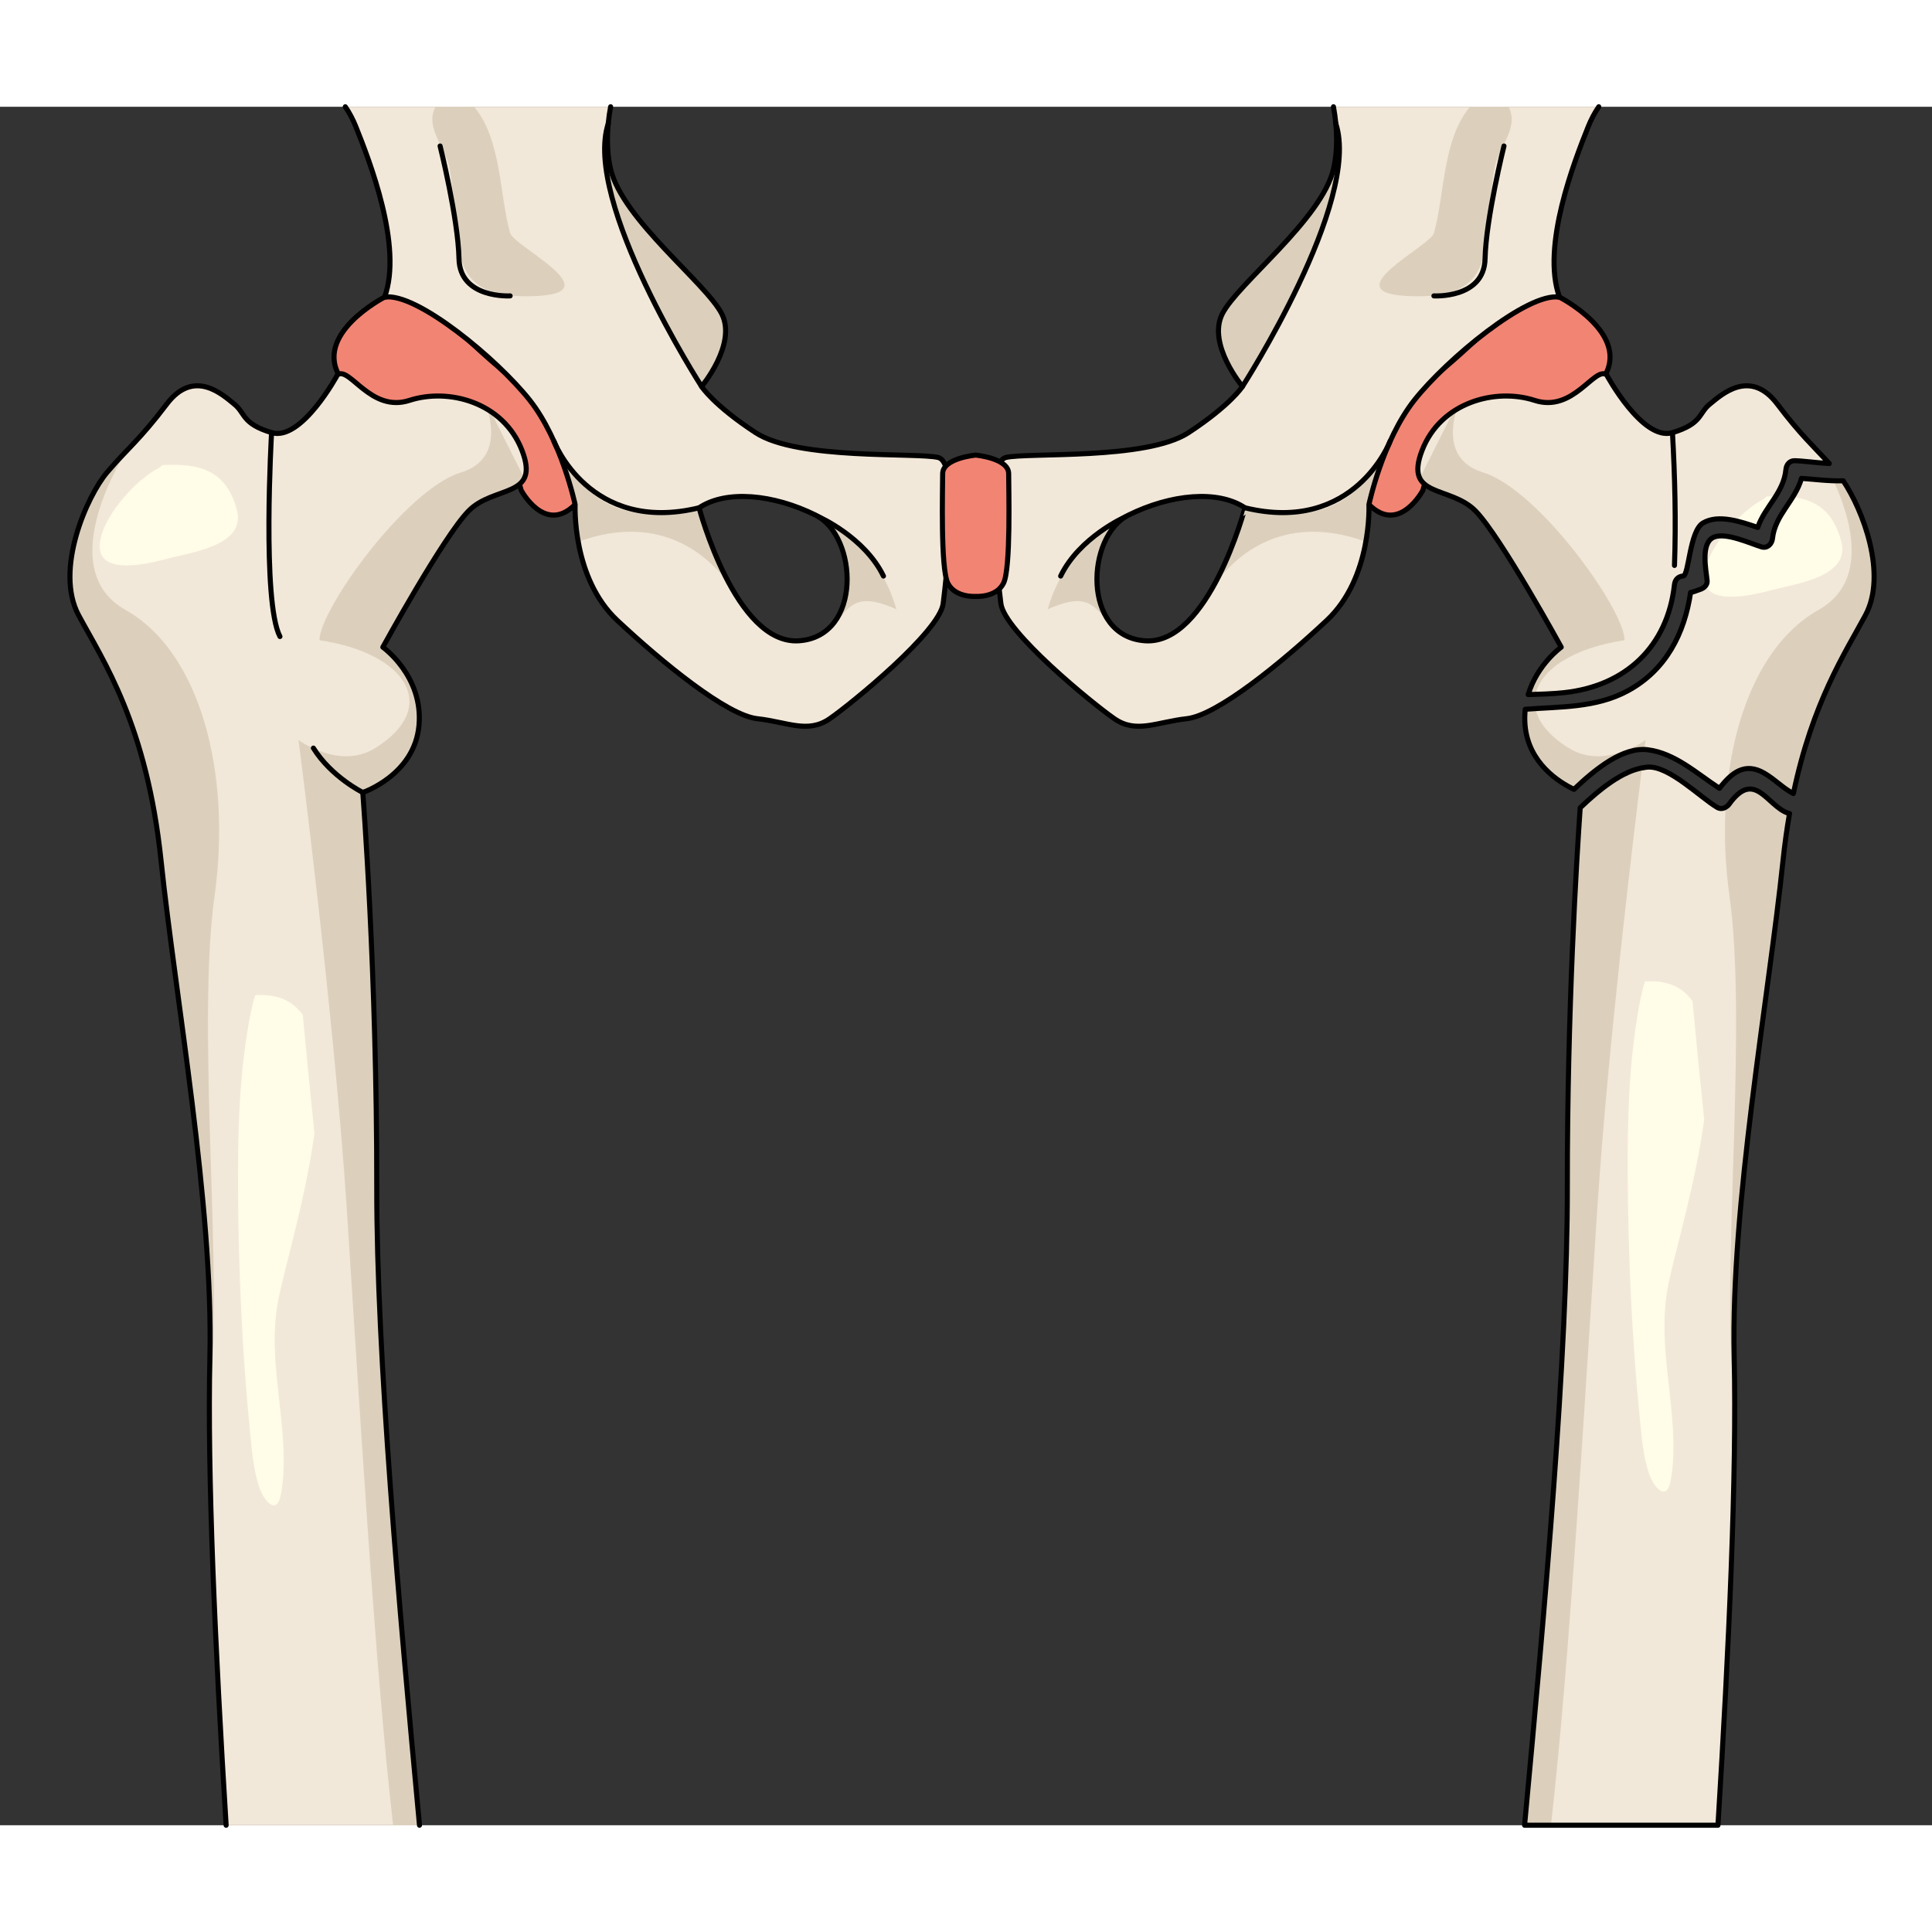 <?xml version="1.0" encoding="utf-8"?>
<!-- Created by: Science Figures, www.sciencefigures.org, Generator: Science Figures Editor -->
<!DOCTYPE svg PUBLIC "-//W3C//DTD SVG 1.1//EN" "http://www.w3.org/Graphics/SVG/1.1/DTD/svg11.dtd">
<svg version="1.1" id="Layer_1" xmlns="http://www.w3.org/2000/svg" xmlns:xlink="http://www.w3.org/1999/xlink" 
	 width="800px" height="800px" viewBox="0 0 380.796 338.709" enable-background="new 0 0 380.796 338.709"
	 xml:space="preserve">
<rect x="0" y="0" width="380.796" height="338.709" fill="#333333" stroke="none"/>
<g>
	<path fill="#F28474" d="M75.796,37.521c0,0-14.293,7.308-8.642,15.953c5.653,8.64,14.959,4.652,14.959,4.652
		s8.973,0.666,13.622,4.321c4.656,3.656,6.982,13.131,6.982,13.131s4.659,8.804,10.638,2.823c5.98-5.986-4.452-18.237-14.717-26.799
		C88.374,43.038,83.773,35.856,75.796,37.521z"/>
	<path fill="none" stroke="#000000" stroke-linecap="round" stroke-linejoin="round" stroke-miterlimit="10" d="M75.796,37.521
		c0,0-14.293,7.308-8.642,15.953c5.653,8.64,14.959,4.652,14.959,4.652s8.973,0.666,13.622,4.321
		c4.656,3.656,6.982,13.131,6.982,13.131s4.659,8.804,10.638,2.823c5.98-5.986-4.452-18.237-14.717-26.799
		C88.374,43.038,83.773,35.856,75.796,37.521z"/>
	<path fill="#F2E8D9" d="M184.906,69.123c-4.319-1.022-27.678,0.546-35.985-4.892c-8.31-5.439-10.638-9.097-10.638-9.097
		s6.98-8.307,3.989-14.293c-2.99-5.983-19.608-18.612-21.932-28.583c-0.871-3.713-0.767-8.077,0.014-12.258H68.058
		c0.819,1.196,1.507,2.49,2.088,3.946c2.661,6.652,9.308,23.602,5.65,33.575c6.317-0.999,22.27,12.295,28.588,20.272
		c6.314,7.977,8.971,20.607,8.971,20.607s-0.664,14.435,8.31,22.837c8.977,8.406,21.605,18.707,27.589,19.371
		c5.981,0.667,9.97,3.001,14.293,0c4.317-2.989,21.692-17.178,22.354-22.711C186.565,92.36,189.225,70.152,184.906,69.123z
		 M157.474,105.255c-12.521,0.858-19.684-26.213-19.684-26.213c5.371-3.581,14.616-2.681,22.964,1.444
		C169.108,84.609,170.001,104.394,157.474,105.255z"/>
	<path fill="#DCD0BD" d="M138.283,55.134c0,0,6.98-8.307,3.989-14.293c-2.99-5.983-19.608-18.612-21.932-28.583
		c-0.648-2.754-0.741-5.861-0.436-8.988C114.792,18.634,138.283,55.134,138.283,55.134z"/>
	<g>
		<path fill="#DCD0BD" d="M113.97,85.729c17.115-6.195,26.583,3.797,30.086,8.842c-3.986-7.102-6.166-15.163-6.254-15.5
			c-3.759,0.626-7.903,1.522-12.4,0.921C114.785,78.569,110.05,67.86,110.05,67.86h-0.04c2.312,5.633,3.345,10.54,3.345,10.54
			S113.22,81.542,113.97,85.729z"/>
		<path fill="#DCD0BD" d="M158.513,79.462l-0.009,0.005c0.757,0.313,1.509,0.646,2.25,1.019c6.754,3.335,8.63,16.903,2.477,22.431
			l0,0c4.35-3.813,4.633-7.781,13.455-3.866C172.275,83.536,158.513,79.462,158.513,79.462z"/>
		<path fill="#DCD0BD" d="M145.658,97.205c-0.004-0.005-0.009-0.009-0.01-0.018C145.649,97.191,145.658,97.205,145.658,97.205
			L145.658,97.205z"/>
	</g>
	<path fill="#DCD0BD" d="M100.55,24.895C98.396,17.205,98.874,6.458,93.44,0h-7.601c-0.588,1.061-0.833,2.423-0.429,4.031
		c0.772,3.042,2.776,5.284,3.285,8.571c0.643,4.155,0.941,8.396,1.392,12.575c0.775,7.124,2.226,12.926,16.092,12.1
		C120.042,36.451,101.278,27.494,100.55,24.895z"/>
	<path fill="none" stroke="#000000" stroke-linecap="round" stroke-linejoin="round" stroke-miterlimit="10" d="M68.058,0
		c0.819,1.196,1.507,2.49,2.088,3.946c2.661,6.652,9.308,23.602,5.65,33.575c6.317-0.999,22.27,12.295,28.588,20.272
		c6.314,7.977,8.971,20.607,8.971,20.607s-0.664,14.435,8.31,22.837c8.977,8.406,21.605,18.707,27.589,19.371
		c5.981,0.667,9.97,3.001,14.293,0c4.317-2.989,21.692-17.178,22.354-22.711c0.665-5.537,3.325-27.745-0.995-28.774
		c-4.319-1.022-27.678,0.546-35.985-4.892c-8.31-5.439-10.638-9.097-10.638-9.097s6.98-8.307,3.989-14.293
		c-2.99-5.983-19.608-18.612-21.932-28.583c-0.871-3.713-0.767-8.077,0.014-12.258 M157.474,105.255
		c-12.521,0.858-19.684-26.213-19.684-26.213c5.371-3.581,14.616-2.681,22.964,1.444
		C169.108,84.609,170.001,104.394,157.474,105.255z"/>
	<path fill="none" stroke="#000000" stroke-linecap="round" stroke-linejoin="round" stroke-miterlimit="10" d="M86.743,7.732
		c0,0,3.56,14.324,3.724,22.227c0.168,7.903,10.083,7.317,10.083,7.317"/>
	<path fill="none" stroke="#000000" stroke-linecap="round" stroke-linejoin="round" stroke-miterlimit="10" d="M138.283,55.134
		c0,0-23.495-36.509-18.379-51.865"/>
	<path fill="#F2E8D9" d="M31.751,148.641c2.81,26.855,10.311,67.967,9.621,97.798c-0.536,23.135,1.027,57.04,3.198,92.271h38.111
		c-4.006-42.843-8.467-92.672-8.422-125.748c0.046-42.099-2.756-77.813-2.756-77.813s10.191-3.418,11.077-13.192
		c0.888-9.772-7.122-15.443-7.122-15.443s11.867-21.661,16.861-26.81c4.994-5.145,14.249-2.493,10.555-12.003
		c-3.697-9.512-14.505-12.322-22.173-9.827c-7.667,2.495-11.792-6.787-14.188-5.034c0,0-7.084,13.166-12.983,11.392
		c-5.899-1.78-5.116-3.817-7.349-5.617c-2.23-1.8-7.925-7.153-13.325,0c-5.406,7.145-7.834,8.82-11.761,13.457
		C17.165,76.7,10.675,91.259,15.5,100.228C20.323,109.187,28.943,121.786,31.751,148.641z"/>
	<path fill="#DCD0BD" d="M42.3,155.499c3.371-24.137-2.781-48.032-17.569-56.339c-14.788-8.307,0.206-31.313,0.206-31.313l0,0
		c-1.225,1.287-2.441,2.563-3.844,4.224C17.165,76.7,10.675,91.259,15.5,100.228c4.823,8.959,13.443,21.559,16.25,48.413
		c2.81,26.855,10.311,67.967,9.621,97.798c-0.04,1.716-0.051,3.495-0.038,5.333c0.262-1.043,0.453-2.23,0.533-3.617
		C43.309,223.849,38.93,179.634,42.3,155.499z"/>
	<path fill="#DCD0BD" d="M73.95,126.404c-7.018,4.373-15.114-1.586-15.114-1.586s6.951,53.46,9.508,92.336
		c2.386,36.339,5.439,89.465,9.14,121.555h5.197c-4.006-42.843-8.467-92.672-8.422-125.748c0.046-42.099-2.756-77.813-2.756-77.813
		s10.191-3.418,11.077-13.192c0.888-9.772-7.122-15.443-7.122-15.443s11.867-21.661,16.861-26.81
		c3.62-3.729,9.456-3.375,10.999-6.519L96.73,60.081c-0.213-0.14-0.42-0.291-0.639-0.419c1.243,4.257,1.604,10.312-5.253,12.415
		c-11.006,3.384-27.993,27.296-27.858,33.073C80.249,107.704,86.818,118.407,73.95,126.404z"/>
	<path fill="none" stroke="#000000" stroke-linecap="round" stroke-linejoin="round" stroke-miterlimit="10" d="M82.681,338.709
		c-4.006-42.843-8.467-92.672-8.422-125.748c0.046-42.099-2.756-77.813-2.756-77.813s10.191-3.418,11.077-13.192
		c0.888-9.772-7.122-15.443-7.122-15.443s11.867-21.661,16.861-26.81c4.994-5.145,14.249-2.493,10.555-12.003
		c-3.697-9.512-14.505-12.322-22.173-9.827c-7.667,2.495-11.792-6.787-14.188-5.034c0,0-7.084,13.166-12.983,11.392
		c-5.899-1.78-5.116-3.817-7.349-5.617c-2.23-1.8-7.925-7.153-13.325,0c-5.406,7.145-7.834,8.82-11.761,13.457
		C17.165,76.7,10.675,91.259,15.5,100.228c4.823,8.959,13.443,21.559,16.25,48.413c2.81,26.855,10.311,67.967,9.621,97.798
		c-0.536,23.135,1.027,57.04,3.198,92.271"/>
	<path fill="none" stroke="#000000" stroke-linecap="round" stroke-linejoin="round" stroke-miterlimit="10" d="M53.527,64.231
		c0,0-1.931,33.357,1.649,40.183"/>
	<path fill="none" stroke="#000000" stroke-linecap="round" stroke-linejoin="round" stroke-miterlimit="10" d="M71.502,135.147
		c0,0-6.173-3.032-9.732-8.743"/>
	<path fill="none" stroke="#000000" stroke-linecap="round" stroke-linejoin="round" stroke-miterlimit="10" d="M109.167,65.898
		c0,0,6.99,18.417,28.623,13.144"/>
	<path fill="none" stroke="#000000" stroke-linecap="round" stroke-linejoin="round" stroke-miterlimit="10" d="M161.391,80.839
		c0,0,9.018,3.979,12.737,11.658"/>
	<path fill="#F28474" d="M307.375,37.521c0,0,14.298,7.308,8.643,15.953c-5.651,8.64-14.954,4.652-14.954,4.652
		s-8.971,0.666-13.628,4.321c-4.655,3.656-6.981,13.131-6.981,13.131s-4.651,8.804-10.639,2.823
		c-5.979-5.986,4.455-18.237,14.722-26.799C294.799,43.038,299.398,35.856,307.375,37.521z"/>
	<path fill="none" stroke="#000000" stroke-linecap="round" stroke-linejoin="round" stroke-miterlimit="10" d="M307.375,37.521
		c0,0,14.298,7.308,8.643,15.953c-5.651,8.64-14.954,4.652-14.954,4.652s-8.971,0.666-13.628,4.321
		c-4.655,3.656-6.981,13.131-6.981,13.131s-4.651,8.804-10.639,2.823c-5.979-5.986,4.455-18.237,14.722-26.799
		C294.799,43.038,299.398,35.856,307.375,37.521z"/>
	<path fill="#F2E8D9" d="M315.116,0h-52.292c0.775,4.181,0.882,8.545,0.013,12.258c-2.326,9.971-18.945,22.6-21.932,28.583
		c-2.992,5.986,3.986,14.293,3.986,14.293s-2.331,3.657-10.637,9.097c-8.31,5.438-31.665,3.869-35.984,4.892
		c-4.318,1.03-1.664,23.237-0.999,28.774c0.667,5.533,18.039,19.722,22.358,22.711c4.324,3.001,8.309,0.667,14.292,0
		c5.984-0.664,18.612-10.964,27.588-19.371c8.975-8.403,8.306-22.837,8.306-22.837s2.662-12.63,8.979-20.607
		c6.316-7.977,22.27-21.271,28.581-20.272c-3.653-9.974,2.991-26.923,5.651-33.575C313.611,2.49,314.298,1.196,315.116,0z
		 M225.697,105.255c-12.526-0.861-11.629-20.646-3.279-24.769c8.354-4.125,17.6-5.025,22.965-1.444
		C245.382,79.042,238.223,106.113,225.697,105.255z"/>
	<path fill="#DCD0BD" d="M244.891,55.134c0,0-6.979-8.307-3.986-14.293c2.986-5.983,19.605-18.612,21.932-28.583
		c0.643-2.754,0.736-5.861,0.438-8.988C268.38,18.634,244.891,55.134,244.891,55.134z"/>
	<g>
		<path fill="#DCD0BD" d="M269.202,85.729c-17.115-6.195-26.574,3.797-30.082,8.842c3.986-7.102,6.166-15.163,6.259-15.5
			c3.756,0.626,7.896,1.522,12.394,0.921c10.617-1.422,15.349-12.131,15.349-12.131h0.04c-2.308,5.633-3.346,10.54-3.346,10.54
			S269.952,81.542,269.202,85.729z"/>
		<path fill="#DCD0BD" d="M224.663,79.462l0.009,0.005c-0.754,0.313-1.509,0.646-2.254,1.019
			c-6.753,3.335-8.626,16.903-2.473,22.431l0,0c-4.351-3.813-4.635-7.781-13.455-3.866
			C210.903,83.536,224.663,79.462,224.663,79.462z"/>
		<path fill="#DCD0BD" d="M237.517,97.205c0.005-0.005,0.005-0.009,0.009-0.018c0,0.004-0.004,0.018-0.004,0.018H237.517z"/>
	</g>
	<path fill="#DCD0BD" d="M289.735,0c-5.433,6.458-4.958,17.205-7.111,24.895c-0.728,2.599-19.495,11.556-5.627,12.382
		c13.866,0.826,15.313-4.976,16.09-12.1c0.452-4.179,0.751-8.42,1.394-12.575c0.511-3.287,2.509-5.528,3.28-8.571
		c0.408-1.607,0.164-2.97-0.426-4.031H289.735z"/>
	<path fill="none" stroke="#000000" stroke-linecap="round" stroke-linejoin="round" stroke-miterlimit="10" d="M262.824,0
		c0.775,4.181,0.882,8.545,0.013,12.258c-2.326,9.971-18.945,22.6-21.932,28.583c-2.992,5.986,3.986,14.293,3.986,14.293
		s-2.331,3.657-10.637,9.097c-8.31,5.438-31.665,3.869-35.984,4.892c-4.318,1.03-1.664,23.237-0.999,28.774
		c0.667,5.533,18.039,19.722,22.358,22.711c4.324,3.001,8.309,0.667,14.292,0c5.984-0.664,18.612-10.964,27.588-19.371
		c8.975-8.403,8.306-22.837,8.306-22.837s2.662-12.63,8.979-20.607c6.316-7.977,22.27-21.271,28.581-20.272
		c-3.653-9.974,2.991-26.923,5.651-33.575c0.585-1.456,1.272-2.75,2.09-3.946 M225.697,105.255
		c-12.526-0.861-11.629-20.646-3.279-24.769c8.354-4.125,17.6-5.025,22.965-1.444C245.382,79.042,238.223,106.113,225.697,105.255z"
		/>
	<path fill="none" stroke="#000000" stroke-linecap="round" stroke-linejoin="round" stroke-miterlimit="10" d="M296.433,7.732
		c0,0-3.56,14.324-3.728,22.227c-0.17,7.903-10.082,7.317-10.082,7.317"/>
	<path fill="none" stroke="#000000" stroke-linecap="round" stroke-linejoin="round" stroke-miterlimit="10" d="M244.891,55.134
		c0,0,23.493-36.509,18.38-51.865"/>
	<path fill="none" stroke="#000000" stroke-linecap="round" stroke-linejoin="round" stroke-miterlimit="10" d="M274.008,65.898
		c0,0-6.99,18.417-28.626,13.144"/>
	<path fill="none" stroke="#000000" stroke-linecap="round" stroke-linejoin="round" stroke-miterlimit="10" d="M221.782,80.839
		c0,0-9.02,3.979-12.729,11.658"/>
	<path fill="#F28474" d="M192.305,96.505c0,0,4.024,0.298,5.485-2.592c1.46-2.896,1.017-18.521,1.017-21.593
		c0-3.067-6.502-3.665-6.502-3.665s-6.507,0.598-6.507,3.665c0,3.072-0.439,18.696,1.019,21.593
		C188.275,96.803,192.305,96.505,192.305,96.505z"/>
	<path fill="none" stroke="#000000" stroke-linecap="round" stroke-linejoin="round" stroke-miterlimit="10" d="M192.305,96.505
		c0,0,4.024,0.298,5.485-2.592c1.46-2.896,1.017-18.521,1.017-21.593c0-3.067-6.502-3.665-6.502-3.665s-6.507,0.598-6.507,3.665
		c0,3.072-0.439,18.696,1.019,21.593C188.275,96.803,192.305,96.505,192.305,96.505z"/>
	<g>
		<path fill="#F2E8D9" d="M310.229,134.534c4.266-4.074,9.712-8.42,14.563-7.799c5.361,0.689,9.646,4.681,14.111,7.598
			c2.308-2.981,4.949-5.261,8.851-2.975c2.205,1.292,3.768,3.041,5.721,4.002c3.77-18.022,10.25-27.802,14.196-35.133
			c4.354-8.094-0.497-20.714-4.373-26.508c-2.782,0.095-5.81-0.309-8.229-0.475c-1.257,4.443-5.233,7.222-5.714,11.86
			c-0.11,1.059-1.012,1.997-2.157,1.645c-2.264-0.692-6.955-2.878-9.339-1.944c-2.769,1.088-1.58,6.519-1.385,8.634
			c0.076,0.79-0.582,1.398-1.251,1.644c-0.99,0.367-1.461,0.54-2.006,0.646c-1.212,8.095-4.848,15.32-12.407,19.397
			c-6.303,3.402-13.384,3.094-20.183,3.629c-0.112,1.014-0.139,2.077-0.036,3.201C301.271,129.435,307.387,133.184,310.229,134.534z
			"/>
		<path fill="#F2E8D9" d="M307.717,106.512c0,0-4.719,3.363-6.508,9.351c2.348-0.077,4.735-0.13,7.169-0.397
			c12.09-1.323,20.316-9.126,21.656-21.271c0.111-0.98,0.701-1.628,1.709-1.705c1.168-0.09,1.242-8.886,3.929-10.459
			c3.031-1.778,7.416-0.255,10.777,0.885c1.41-4.13,5.122-6.787,5.557-11.447c0.084-0.913,0.711-1.722,1.705-1.705
			c1.673,0.027,4.278,0.417,6.839,0.555c-3.111-3.44-5.561-5.537-10.23-11.705c-5.402-7.153-11.098-1.8-13.325,0
			c-2.233,1.8-1.446,3.837-7.351,5.617c-5.895,1.774-12.979-11.392-12.979-11.392c-2.401-1.753-6.525,7.529-14.19,5.034
			c-7.666-2.495-18.479,0.315-22.173,9.827c-3.692,9.51,5.559,6.858,10.557,12.003C295.852,84.851,307.717,106.512,307.717,106.512z
			"/>
		<path fill="#DCD0BD" d="M347.754,131.358c2.205,1.292,3.768,3.041,5.721,4.002c3.77-18.022,10.25-27.802,14.196-35.133
			c4.354-8.094-0.497-20.714-4.373-26.508c-0.629,0.022-1.266,0.024-1.908,0.002c3.404,7.391,7.093,19.799-2.947,25.438
			c-9.934,5.582-15.953,18.216-17.822,33.223C342.543,130.531,344.781,129.616,347.754,131.358z"/>
		<path fill="#DCD0BD" d="M307.717,106.512c0,0-4.719,3.363-6.508,9.351c0.484-0.016,0.972-0.03,1.46-0.046
			c1.038-4.894,7.436-9.172,17.528-10.667c0.134-5.776-16.854-29.688-27.861-33.073c-6.858-2.104-6.498-8.158-5.252-12.415
			c-0.217,0.128-0.431,0.279-0.643,0.419l-6.587,13.103c1.544,3.143,7.382,2.79,11.004,6.519
			C295.852,84.851,307.717,106.512,307.717,106.512z"/>
		<path fill="#DCD0BD" d="M310.229,134.534c4.065-3.884,9.197-7.983,13.871-7.824c0.15-1.208,0.24-1.892,0.24-1.892
			s-8.102,5.959-15.118,1.586c-3.938-2.448-6.033-5.146-6.583-7.79c-0.671,0.04-1.346,0.089-2.011,0.14
			c-0.112,1.014-0.139,2.077-0.036,3.201C301.271,129.435,307.387,133.184,310.229,134.534z"/>
		<path fill="none" stroke="#000000" stroke-linecap="round" stroke-linejoin="round" stroke-miterlimit="10" d="M329.644,64.231
			c0.476,8.707,0.71,17.456,0.396,26.171"/>
		<g>
			<path fill="#F2E8D9" d="M352.717,139.3c-0.104-0.032-0.2-0.039-0.303-0.073c-4.141-1.425-6.556-8.8-11.624-1.748
				c-0.537,0.75-1.479,1.119-2.336,0.613c-3.387-2.006-9.449-8.183-13.662-7.946c-4.563,0.257-9.446,4.308-13.339,8.023
				c-0.661,9.432-2.578,39.908-2.534,74.791c0.04,33.076-4.421,82.905-8.43,125.748h38.117c2.165-35.23,3.732-69.136,3.195-92.271
				c-0.688-29.831,6.813-70.942,9.619-97.798C351.772,145.314,352.207,142.209,352.717,139.3z"/>
			<path fill="#DCD0BD" d="M352.717,139.3c-0.104-0.032-0.2-0.039-0.303-0.073c-4.141-1.425-6.556-8.8-11.624-1.748
				c-0.183,0.259-0.427,0.444-0.685,0.591c-0.301,5.648-0.053,11.531,0.769,17.429c3.369,24.135-1.008,68.35,0.431,92.656
				c0.084,1.387,0.274,2.574,0.537,3.617c0.008-1.838,0-3.617-0.04-5.333c-0.688-29.831,6.813-70.942,9.619-97.798
				C351.772,145.314,352.207,142.209,352.717,139.3z"/>
			<path fill="#DCD0BD" d="M311.454,138.17c-0.661,9.432-2.578,39.908-2.534,74.791c0.04,33.076-4.421,82.905-8.43,125.748h5.203
				c3.697-32.09,6.751-85.216,9.139-121.555c2.061-31.395,6.991-72.287,8.815-86.868
				C319.426,131.075,315.023,134.764,311.454,138.17z"/>
			<path fill="#FFFCE8" d="M324.224,172.401c-0.647,1.953-1.088,4.388-1.473,6.684c-1.723,10.287-1.98,20.926-1.923,31.426
				c0.09,15.926,0.785,32.161,2.38,48.07c0.354,3.586,0.651,7.396,1.823,10.846c0.839,2.483,3.467,5.853,4.288,1.195
				c0.954-5.412,0.399-11.183-0.182-16.669c-0.834-7.828-1.829-14.662-0.209-22.321c1.309-6.187,5.278-19.539,6.964-32.007
				c-0.855-8.262-1.623-16.068-2.298-23.351C331.65,173.564,328.655,172.068,324.224,172.401z"/>
		</g>
		<path fill="none" stroke="#000000" stroke-linecap="round" stroke-linejoin="round" stroke-miterlimit="10" d="M352.717,139.3
			c-0.104-0.032-0.2-0.039-0.303-0.073c-4.141-1.425-6.556-8.8-11.624-1.748c-0.183,0.259-0.427,0.444-0.685,0.591l0,0
			c-0.497,0.284-1.088,0.356-1.651,0.022c-3.387-2.006-9.449-8.183-13.662-7.946c-0.382,0.023-0.769,0.107-1.149,0.177
			c0-0.01,0-0.026,0.004-0.037c-0.11,0.02-0.222,0.064-0.332,0.089c-0.231,0.051-0.463,0.117-0.693,0.186
			c-0.328,0.096-0.657,0.198-0.985,0.325c-0.234,0.088-0.466,0.185-0.697,0.288c-0.332,0.147-0.655,0.301-0.989,0.474
			c-0.227,0.119-0.457,0.241-0.688,0.372c-0.329,0.189-0.661,0.39-0.99,0.6c-0.222,0.142-0.444,0.281-0.662,0.431
			c-0.337,0.228-0.67,0.465-0.998,0.709c-0.208,0.156-0.417,0.304-0.625,0.464c-0.347,0.267-0.685,0.544-1.026,0.821
			c-0.182,0.15-0.368,0.297-0.546,0.45c-0.373,0.316-0.731,0.635-1.096,0.958c-0.139,0.126-0.284,0.248-0.427,0.375
			c-0.493,0.448-0.972,0.898-1.438,1.343c-0.661,9.432-2.578,39.908-2.534,74.791c0.04,33.076-4.421,82.905-8.43,125.748h5.203
			h32.914c2.165-35.23,3.732-69.136,3.195-92.271c-0.688-29.831,6.813-70.942,9.619-97.798
			C351.772,145.314,352.207,142.209,352.717,139.3z"/>
		<path fill="#FFFCE8" d="M346.45,82.916c0.789-2.31,2.29-4.164,3.542-6.161c-0.591,0.005-1.185,0.018-1.807,0.049
			c-0.209,0.252-0.479,0.484-0.84,0.67c-1.579,0.819-3.466,2.317-5.255,4.137C343.605,81.953,345.109,82.461,346.45,82.916z"/>
		<path fill="#FFFCE8" d="M353.334,76.926c-1.625,2.614-3.646,4.949-3.979,8.178c-0.11,1.059-1.012,1.997-2.157,1.645
			c-1.819-0.557-5.202-2.057-7.7-2.144c-1.549,2.04-2.797,4.228-3.325,6.247c0.103,1.019,0.244,1.955,0.302,2.586
			c0.036,0.346-0.088,0.65-0.279,0.912c1.704,4.026,10.738,1.51,13.711,0.742c4.461-1.15,14.82-2.597,13.011-9.406
			C361.345,79.761,358.016,77.521,353.334,76.926z"/>
		<path fill="none" stroke="#000000" stroke-linecap="round" stroke-linejoin="round" stroke-miterlimit="10" d="M310.229,134.534
			c4.266-4.074,9.712-8.42,14.563-7.799c5.361,0.689,9.646,4.681,14.111,7.598c2.308-2.981,4.949-5.261,8.851-2.975
			c2.205,1.292,3.768,3.041,5.721,4.002c3.77-18.022,10.25-27.802,14.196-35.133c4.354-8.094-0.497-20.714-4.373-26.508
			c-2.782,0.095-5.81-0.309-8.229-0.475c-1.257,4.443-5.233,7.222-5.714,11.86c-0.11,1.059-1.012,1.997-2.157,1.645
			c-2.264-0.692-6.955-2.878-9.339-1.944c-2.769,1.088-1.58,6.519-1.385,8.634c0.076,0.79-0.582,1.398-1.251,1.644
			c-0.99,0.367-1.461,0.54-2.006,0.646c-1.212,8.095-4.848,15.32-12.407,19.397c-6.303,3.402-13.384,3.094-20.183,3.629
			c-0.112,1.014-0.139,2.077-0.036,3.201C301.271,129.435,307.387,133.184,310.229,134.534z"/>
		<path fill="none" stroke="#000000" stroke-linecap="round" stroke-linejoin="round" stroke-miterlimit="10" d="M307.717,106.512
			c0,0-4.719,3.363-6.508,9.351c2.348-0.077,4.735-0.13,7.169-0.397c12.09-1.323,20.316-9.126,21.656-21.271
			c0.111-0.98,0.701-1.628,1.709-1.705c1.168-0.09,1.242-8.886,3.929-10.459c3.031-1.778,7.416-0.255,10.777,0.885
			c1.41-4.13,5.122-6.787,5.557-11.447c0.084-0.913,0.711-1.722,1.705-1.705c1.673,0.027,4.278,0.417,6.839,0.555
			c-3.111-3.44-5.561-5.537-10.23-11.705c-5.402-7.153-11.098-1.8-13.325,0c-2.233,1.8-1.446,3.837-7.351,5.617
			c-5.895,1.774-12.979-11.392-12.979-11.392c-2.401-1.753-6.525,7.529-14.19,5.034c-7.666-2.495-18.479,0.315-22.173,9.827
			c-3.692,9.51,5.559,6.858,10.557,12.003C295.852,84.851,307.717,106.512,307.717,106.512z"/>
	</g>
	<path fill="#FFFCE8" d="M50.31,175.119c-0.653,1.953-1.088,4.385-1.474,6.68c-1.727,10.289-1.979,20.929-1.922,31.426
		c0.089,15.927,0.784,32.163,2.377,48.069c0.357,3.588,0.655,7.397,1.824,10.847c0.841,2.483,3.467,5.855,4.29,1.196
		c0.95-5.413,0.397-11.183-0.187-16.669c-0.83-7.826-1.827-14.662-0.204-22.318c1.305-6.188,5.273-19.539,6.96-32.009
		c-0.856-8.263-1.625-16.067-2.295-23.352C57.733,176.281,54.737,174.785,50.31,175.119z"/>
	<path fill="#FFFCE8" d="M31.961,70.616c-0.208,0.253-0.482,0.484-0.841,0.67c-4.503,2.339-11.567,10.143-11.452,15.507
		c0.133,5.937,10.746,2.954,14.018,2.11c4.459-1.147,14.816-2.595,13.01-9.404C44.592,71.586,39.363,70.248,31.961,70.616z"/>
</g>
</svg>